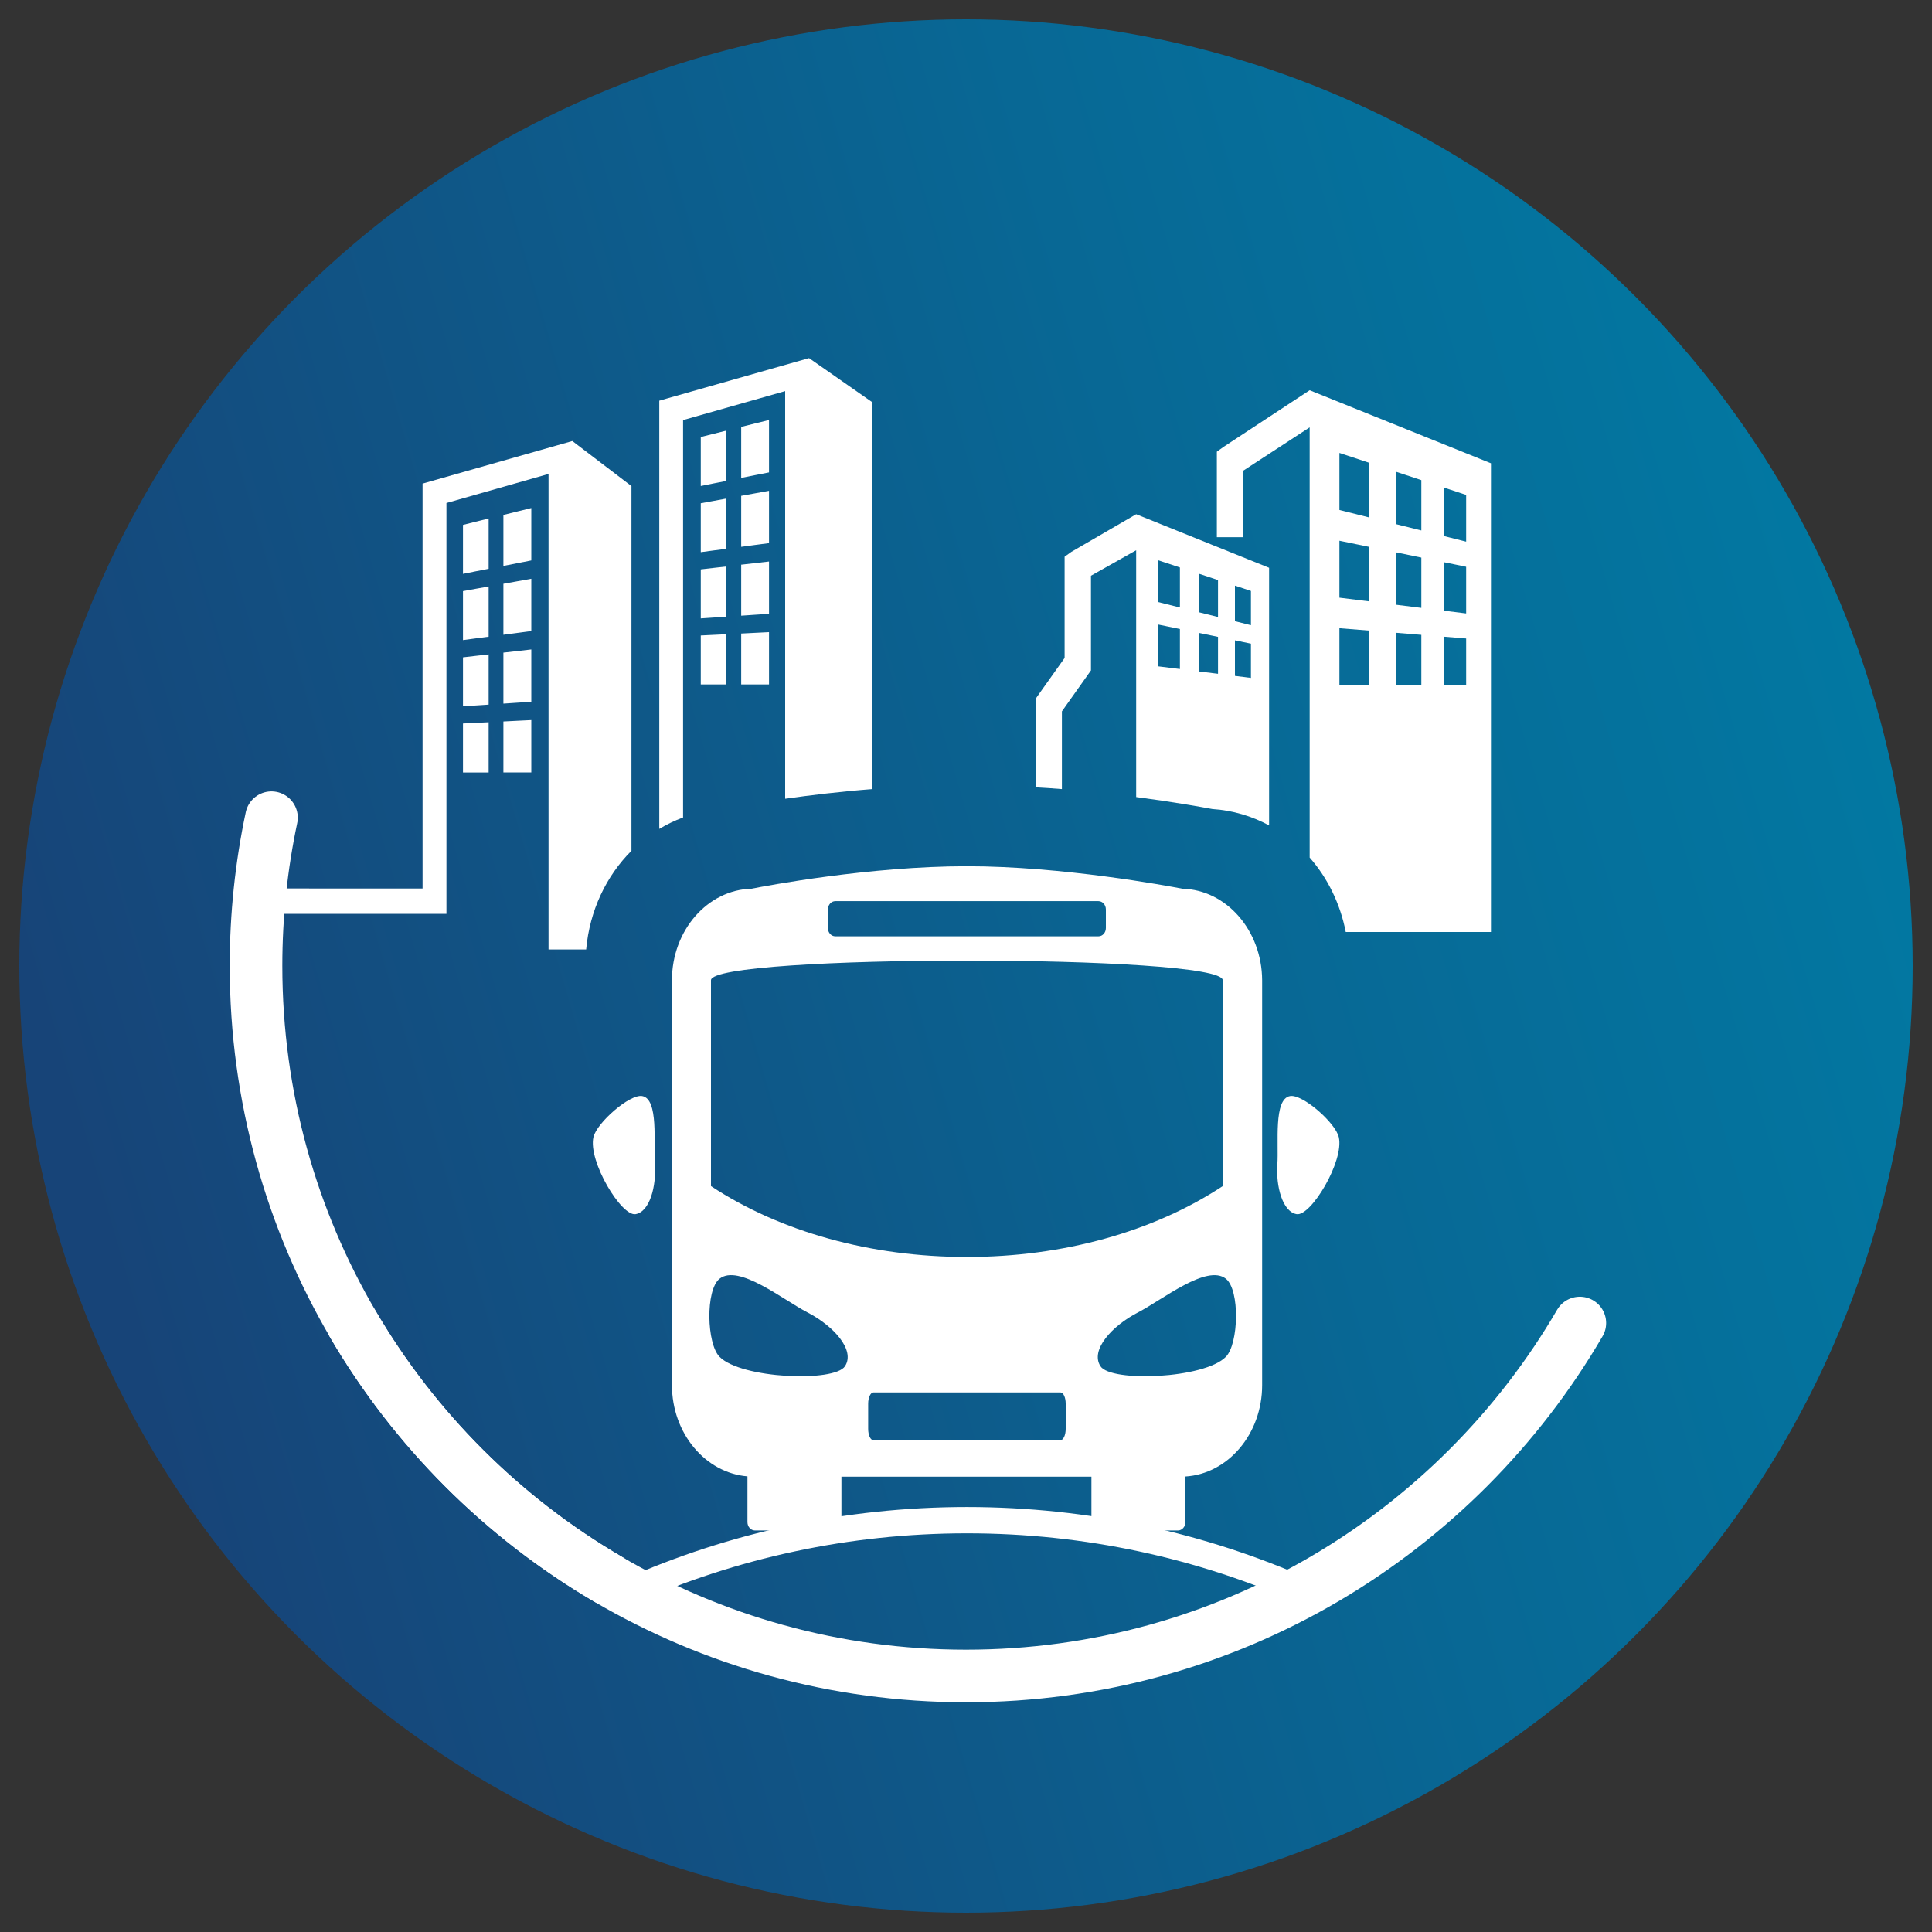 <?xml version="1.0" encoding="utf-8"?>
<!-- Generator: Adobe Illustrator 27.9.0, SVG Export Plug-In . SVG Version: 6.00 Build 0)  -->
<svg version="1.1" id="Layer_1" xmlns="http://www.w3.org/2000/svg" xmlns:xlink="http://www.w3.org/1999/xlink" x="0px" y="0px"
	 viewBox="0 0 250 250" style="enable-background:new 0 0 250 250;" xml:space="preserve">
<rect x="0" y="0" width="250" height="250" fill="#333333" stroke="none"/>
<style type="text/css">
	.st0{fill:url(#SVGID_1_);}
	.st1{opacity:0;fill:none;stroke:#C13E29;stroke-width:6.806;stroke-miterlimit:10;}
	.st2{fill:none;stroke:#FFFFFF;stroke-width:6.806;stroke-linecap:round;stroke-miterlimit:10;}
	.st3{fill:#FFFFFF;}
	.st4{fill:none;stroke:#FFFFFF;stroke-width:3.403;stroke-linecap:round;stroke-miterlimit:10;}
</style>
<g>
	<linearGradient id="SVGID_1_" gradientUnits="userSpaceOnUse" x1="12.097" y1="157.917" x2="257.849" y2="86.268">
		<stop  offset="0" style="stop-color:#174478"/>
		<stop  offset="0.608" style="stop-color:#086895"/>
		<stop  offset="1" style="stop-color:#017BA4"/>
	</linearGradient>
	<circle class="st0" cx="125" cy="125" r="122.5"/>
	<circle class="st1" cx="125" cy="125" r="91.87"/>
	<path class="st2" d="M204.43,171.2c-15.92,27.32-45.53,45.67-79.43,45.67c-33.88,0-63.47-18.33-79.4-45.62"/>
	<path class="st2" d="M78.8,204.41c-27.32-15.92-45.67-45.53-45.67-79.43c0-6.57,0.69-12.99,2-19.17"/>
	<g>
		<g>
			<path class="st3" d="M169.47,50.5l-11.15,7.33l-0.86,0.62v1.23v9.83h3.41v-8.6l8.6-5.61v55.67c2.31,2.63,3.95,5.94,4.67,9.63
				h18.79V59.95L169.47,50.5z M177.19,88.66c-1.26,0-2.55,0-3.87,0c0-2.45,0-4.91,0-7.37c1.33,0.11,2.62,0.21,3.87,0.31
				C177.19,83.96,177.19,86.32,177.19,88.66z M177.19,77.82c-1.26-0.16-2.55-0.32-3.87-0.48c0-2.46,0-4.92,0-7.37
				c1.33,0.27,2.62,0.54,3.87,0.8C177.19,73.11,177.19,75.46,177.19,77.82z M177.19,66.96c-1.26-0.31-2.55-0.64-3.87-0.97
				c0-2.46,0-4.92,0-7.38c1.33,0.44,2.62,0.87,3.87,1.28C177.19,62.25,177.19,64.6,177.19,66.96z M183.92,88.66
				c-1.06,0-2.16,0-3.29,0c0-2.25,0-4.52,0-6.78c1.13,0.09,2.22,0.18,3.29,0.27C183.92,84.33,183.92,86.5,183.92,88.66z
				 M183.92,78.66c-1.07-0.13-2.16-0.27-3.29-0.41c0-2.26,0-4.52,0-6.78c1.13,0.23,2.22,0.46,3.29,0.68
				C183.92,74.31,183.92,76.49,183.92,78.66z M183.92,68.64c-1.07-0.27-2.16-0.54-3.29-0.82c0-2.26,0-4.52,0-6.78
				c1.13,0.37,2.22,0.74,3.29,1.09C183.92,64.3,183.92,66.47,183.92,68.64z M189.72,88.66c-0.92,0-1.86,0-2.82,0
				c0-2.09,0-4.18,0-6.27c0.96,0.08,1.9,0.15,2.82,0.23C189.72,84.64,189.72,86.65,189.72,88.66z M189.72,79.38
				c-0.92-0.12-1.86-0.23-2.82-0.35c0-2.09,0-4.18,0-6.27c0.96,0.2,1.9,0.39,2.82,0.58C189.72,75.35,189.72,77.37,189.72,79.38z
				 M189.72,70.09c-0.92-0.23-1.86-0.46-2.82-0.71c0-2.09,0-4.18,0-6.27c0.96,0.32,1.9,0.63,2.82,0.93
				C189.72,66.06,189.72,68.07,189.72,70.09z"/>
			<path class="st3" d="M137.41,102.11V92.05l3.32-4.68l0.44-0.62v-0.8V74.5l5.85-3.3v31.94c4.71,0.62,8.37,1.27,9.86,1.55
				c2.64,0.17,5.12,0.92,7.34,2.12V73.47l-17.2-6.93l-8.4,4.88l-0.86,0.62v1.23v11.87l-3.32,4.67L134,90.44v0.8v10.64
				C135.15,101.94,136.28,102.02,137.41,102.11z M159.8,75.78c0.71,0.23,1.39,0.46,2.07,0.69c0,1.48,0,2.95,0,4.43
				c-0.67-0.17-1.36-0.34-2.07-0.52C159.8,78.85,159.8,77.32,159.8,75.78z M159.8,82.86c0.71,0.15,1.4,0.29,2.07,0.43
				c0,1.48,0,2.95,0,4.43c-0.67-0.08-1.36-0.17-2.07-0.26C159.8,85.93,159.8,84.39,159.8,82.86z M155.2,74.26
				c0.83,0.27,1.63,0.54,2.41,0.8c0,1.59,0,3.19,0,4.78c-0.78-0.2-1.58-0.4-2.41-0.6C155.2,77.58,155.2,75.92,155.2,74.26z
				 M155.2,81.91c0.83,0.17,1.63,0.34,2.41,0.5c0,1.59,0,3.18,0,4.78c-0.78-0.1-1.58-0.2-2.41-0.3
				C155.2,85.23,155.2,83.57,155.2,81.91z M149.84,72.49c0.97,0.32,1.92,0.64,2.84,0.94c0,1.73,0,3.45,0,5.18
				c-0.92-0.23-1.87-0.47-2.84-0.71C149.84,76.1,149.84,74.29,149.84,72.49z M149.84,80.81c0.97,0.2,1.92,0.4,2.84,0.58
				c0,1.73,0,3.45,0,5.18c-0.92-0.11-1.87-0.23-2.84-0.35C149.84,84.41,149.84,82.61,149.84,80.81z"/>
		</g>
		<g>
			<path class="st3" d="M95.91,88.57c0.59,0,1.18,0,1.77,0c0.6,0,1.21,0,1.83,0c0-2.25,0-4.51,0-6.77
				c-0.61,0.03-1.22,0.06-1.83,0.09c-0.6,0.03-1.19,0.06-1.77,0.09C95.91,84.18,95.91,86.38,95.91,88.57z"/>
			<path class="st3" d="M90.68,88.57c0.54,0,1.09,0,1.64,0c0.56,0,1.11,0,1.68,0c0-2.16,0-4.33,0-6.5
				c-0.57,0.03-1.13,0.06-1.68,0.08c-0.55,0.03-1.1,0.05-1.64,0.08C90.68,84.35,90.68,86.47,90.68,88.57z"/>
			<path class="st3" d="M95.91,70.76c0.59-0.08,1.18-0.16,1.77-0.24c0.6-0.08,1.21-0.16,1.83-0.24c0-2.25,0-4.51,0-6.77
				c-0.62,0.11-1.22,0.22-1.83,0.33c-0.6,0.11-1.19,0.22-1.77,0.32C95.91,66.36,95.91,68.56,95.91,70.76z"/>
			<path class="st3" d="M95.91,79.67c0.59-0.04,1.18-0.08,1.77-0.12c0.6-0.04,1.21-0.08,1.83-0.12c0-2.25,0-4.51,0-6.77
				c-0.62,0.07-1.22,0.14-1.83,0.21c-0.6,0.07-1.19,0.14-1.77,0.2C95.91,75.27,95.91,77.47,95.91,79.67z"/>
			<path class="st3" d="M99.51,61.13c0-2.26,0-4.52,0-6.78c-0.62,0.15-1.22,0.3-1.83,0.45c-0.6,0.15-1.19,0.29-1.77,0.44
				c0,2.2,0,4.4,0,6.6c0.59-0.12,1.18-0.23,1.77-0.35C98.29,61.38,98.9,61.26,99.51,61.13z"/>
			<path class="st3" d="M90.68,71.45c0.54-0.07,1.09-0.14,1.64-0.22c0.56-0.07,1.12-0.15,1.68-0.22c0-2.16,0-4.33,0-6.5
				c-0.57,0.1-1.13,0.2-1.68,0.31c-0.55,0.1-1.1,0.2-1.64,0.3C90.68,67.23,90.68,69.34,90.68,71.45z"/>
			<path class="st3" d="M90.68,80.02c0.54-0.04,1.09-0.07,1.64-0.11c0.56-0.04,1.11-0.07,1.68-0.11c0-2.17,0-4.33,0-6.5
				c-0.57,0.07-1.13,0.13-1.68,0.19c-0.55,0.06-1.1,0.13-1.64,0.19C90.68,75.79,90.68,77.9,90.68,80.02z"/>
			<path class="st3" d="M88.39,105.78V54.36l13.21-3.75v52.75c3.25-0.46,7.13-0.93,11.26-1.25V52.04l-8.17-5.7l-1.94,0.55
				l-16.29,4.63l-1.15,0.33v1.25v54.16C86.28,106.68,87.31,106.18,88.39,105.78z"/>
			<path class="st3" d="M94,62.23c0-2.17,0-4.34,0-6.51c-0.57,0.14-1.13,0.28-1.68,0.42c-0.55,0.14-1.1,0.27-1.64,0.41
				c0,2.12,0,4.23,0,6.34c0.54-0.11,1.09-0.22,1.64-0.33C92.87,62.45,93.43,62.34,94,62.23z"/>
			<path class="st3" d="M59.91,93.62c0,2.11,0,4.23,0,6.34c0.54,0,1.09,0,1.64,0c0.56,0,1.12,0,1.68,0c0-2.16,0-4.33,0-6.5
				c-0.57,0.03-1.13,0.06-1.68,0.08C60.99,93.56,60.45,93.59,59.91,93.62z"/>
			<path class="st3" d="M65.14,66.63c0,2.2,0,4.4,0,6.6c0.59-0.12,1.18-0.24,1.78-0.35c0.6-0.12,1.21-0.24,1.83-0.36
				c0-2.26,0-4.52,0-6.78c-0.61,0.15-1.22,0.3-1.83,0.45C66.32,66.33,65.73,66.48,65.14,66.63z"/>
			<path class="st3" d="M65.14,75.54c0,2.2,0,4.4,0,6.6c0.59-0.08,1.18-0.16,1.78-0.24c0.6-0.08,1.21-0.16,1.83-0.24
				c0-2.26,0-4.51,0-6.77c-0.61,0.11-1.22,0.22-1.83,0.33C66.32,75.33,65.73,75.44,65.14,75.54z"/>
			<path class="st3" d="M81.71,110.09V62.9l-7.65-5.83l-1.94,0.55l-16.29,4.63l-1.15,0.33v1.26v51.13H36.33v3.28h19.9h1.54v-1.64
				V65.09l13.21-3.76v59.89v1.64h1.54h3.33C76.3,117.81,78.46,113.34,81.71,110.09z"/>
			<path class="st3" d="M65.14,84.45c0,2.2,0,4.4,0,6.6c0.59-0.04,1.18-0.08,1.78-0.12c0.6-0.04,1.21-0.08,1.83-0.12
				c0-2.25,0-4.51,0-6.77c-0.61,0.07-1.22,0.14-1.83,0.21C66.32,84.32,65.73,84.39,65.14,84.45z"/>
			<path class="st3" d="M59.91,85.06c0,2.11,0,4.23,0,6.34c0.54-0.04,1.09-0.07,1.64-0.11c0.56-0.04,1.12-0.07,1.68-0.11
				c0-2.16,0-4.33,0-6.5c-0.57,0.06-1.13,0.13-1.68,0.19C60.99,84.93,60.45,84.99,59.91,85.06z"/>
			<path class="st3" d="M65.14,93.36c0,2.2,0,4.4,0,6.59c0.59,0,1.18,0,1.78,0c0.6,0,1.21,0,1.83,0c0-2.25,0-4.51,0-6.77
				c-0.61,0.03-1.22,0.06-1.83,0.09C66.32,93.3,65.73,93.33,65.14,93.36z"/>
			<path class="st3" d="M59.91,76.49c0,2.11,0,4.23,0,6.34c0.54-0.07,1.09-0.14,1.64-0.22c0.56-0.07,1.12-0.15,1.68-0.22
				c0-2.16,0-4.33,0-6.5c-0.57,0.1-1.13,0.2-1.68,0.3C60.99,76.29,60.45,76.39,59.91,76.49z"/>
			<path class="st3" d="M59.91,67.92c0,2.12,0,4.23,0,6.34c0.54-0.11,1.09-0.22,1.64-0.33c0.56-0.11,1.12-0.22,1.68-0.33
				c0-2.17,0-4.34,0-6.51c-0.57,0.14-1.13,0.28-1.68,0.42C60.99,67.65,60.45,67.79,59.91,67.92z"/>
		</g>
	</g>
	<g>
		<path class="st3" d="M152.99,115c-1.91-0.37-15.52-2.91-27.87-2.91c-12.57,0-25.97,2.53-27.87,2.91c-5.7,0.14-10.3,5.4-10.3,11.84
			v52.39c0,6.23,4.31,11.36,9.77,11.81v5.92c0,0.59,0.43,1.08,0.96,1.08h10.24c0.53,0,0.96-0.48,0.96-1.08v-5.88h32.35v5.88
			c0,0.59,0.43,1.08,0.96,1.08h10.24c0.53,0,0.96-0.48,0.96-1.08v-5.9c5.53-0.35,9.93-5.52,9.93-11.82v-52.39
			C163.29,120.39,158.69,115.14,152.99,115z M107.13,117.69c0-0.6,0.43-1.08,0.96-1.08h34.05c0.53,0,0.96,0.48,0.96,1.08v2.4
			c0,0.59-0.43,1.07-0.96,1.07h-34.05c-0.53,0-0.96-0.48-0.96-1.07V117.69z M109.34,176.79c-1.36,2.1-13.44,1.62-16.23-1.22
			c-1.67-1.69-1.84-8.64,0-10.1c2.45-1.95,8.18,2.7,11.38,4.36C107.84,171.56,110.71,174.69,109.34,176.79z M137.9,184.9
			c0,0.81-0.31,1.46-0.68,1.46h-24.2c-0.38,0-0.68-0.65-0.68-1.46v-3.26c0-0.81,0.31-1.46,0.68-1.46h24.2
			c0.38,0,0.68,0.65,0.68,1.46V184.9z M125.11,162.65c-12.44,0-24.13-3.25-33.11-9.17v-26.64c0-3.39,66.22-3.39,66.22,0v26.64
			C149.24,159.4,137.55,162.65,125.11,162.65z M158.63,175.57c-2.79,2.84-14.87,3.32-16.23,1.22c-1.36-2.1,1.5-5.23,4.85-6.96
			c3.19-1.65,8.92-6.3,11.38-4.36C160.46,166.93,160.29,173.87,158.63,175.57z"/>
		<path class="st3" d="M83.1,141.83c2.16,0.38,1.45,6.12,1.64,8.83c0.2,2.84-0.66,6.13-2.49,6.45c-1.84,0.33-6.17-6.86-5.46-9.96
			C77.21,145.3,81.49,141.54,83.1,141.83z"/>
		<path class="st3" d="M166.93,141.83c-2.16,0.38-1.45,6.12-1.64,8.83c-0.2,2.84,0.66,6.13,2.49,6.45c1.84,0.33,6.17-6.86,5.46-9.96
			C172.82,145.3,168.54,141.54,166.93,141.83z"/>
	</g>
	<path class="st4" d="M81.41,205.93c13.36-5.93,28.15-9.22,43.71-9.22c15.56,0,30.34,3.29,43.7,9.22"/>
</g>
</svg>
